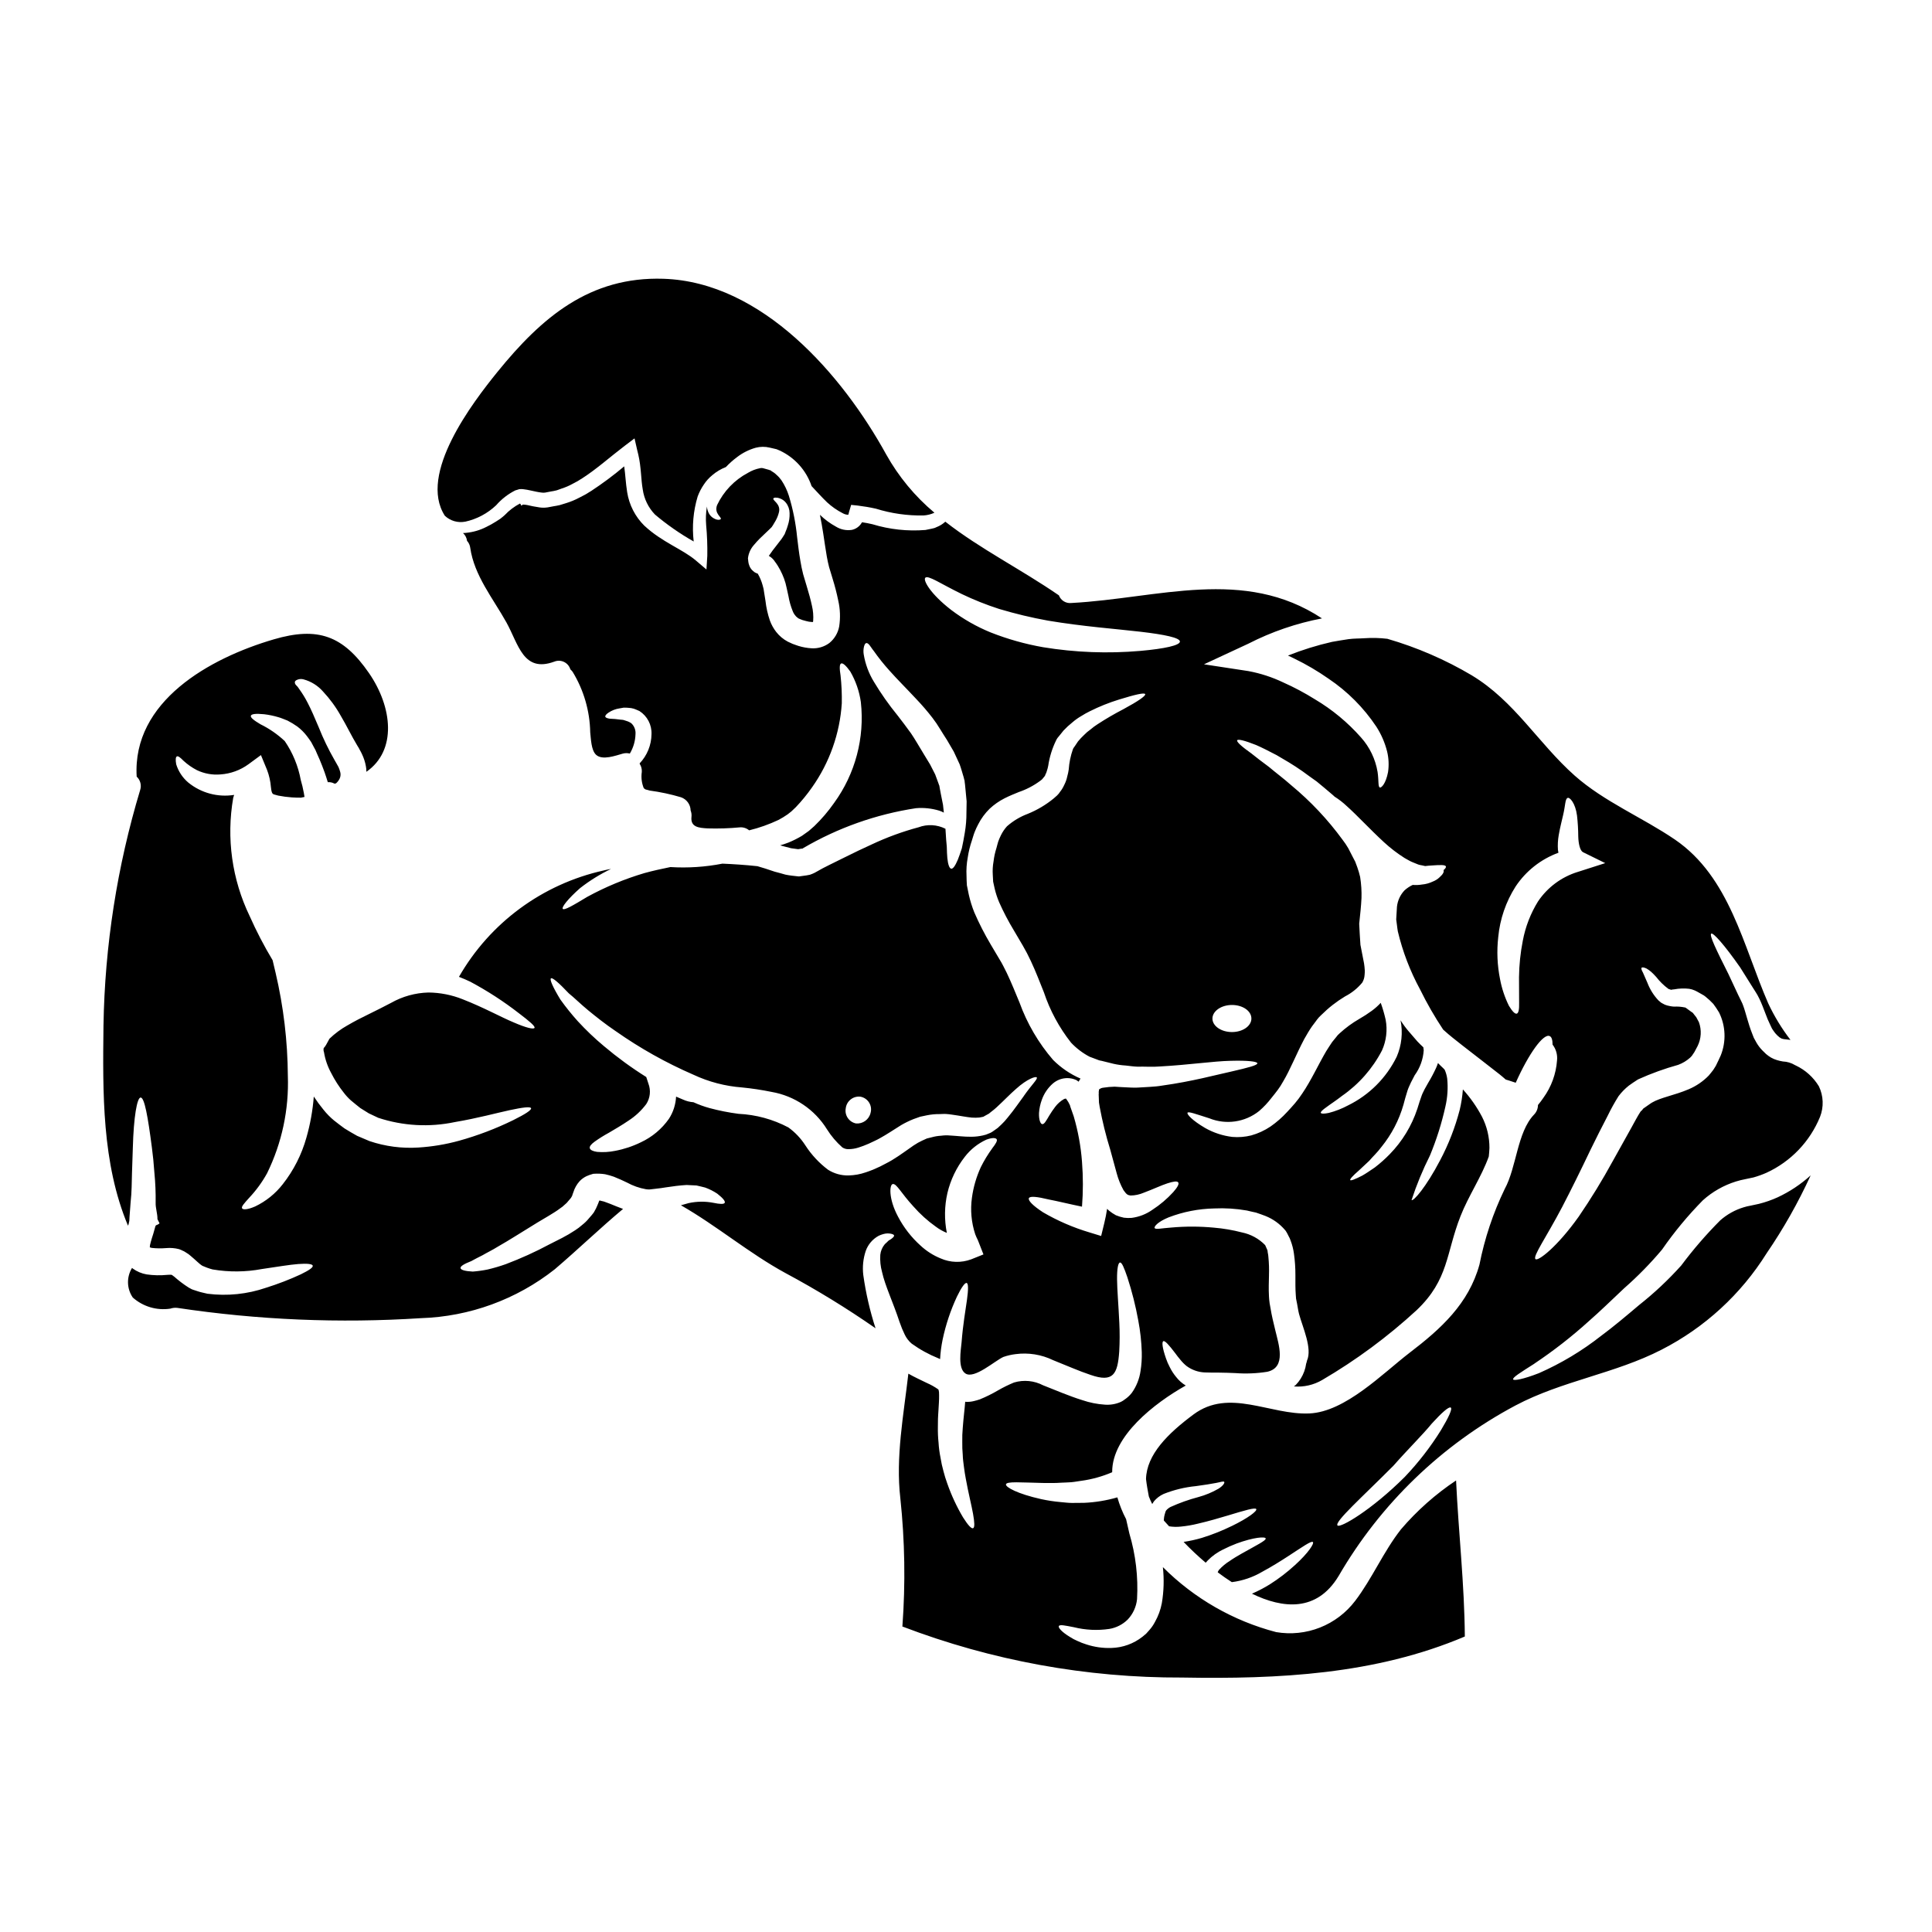 <?xml version="1.0" encoding="UTF-8"?>
<!-- Uploaded to: ICON Repo, www.iconrepo.com, Generator: ICON Repo Mixer Tools -->
<svg fill="#000000" width="800px" height="800px" version="1.1" viewBox="144 144 512 512" xmlns="http://www.w3.org/2000/svg">
 <g>
  <path d="m267.29 282.25c3.078-0.676 5.914-2.18 8.199-4.356 1.418-1.629 3.141-2.965 5.07-3.934l0.75-0.223 0.148-0.051 0.066-0.035 0.277-0.027c0.309-0.027 0.617-0.016 0.926 0.027 0.621 0.074 1.238 0.184 1.848 0.324 1.023 0.223 2 0.453 2.852 0.551 0.328 0.059 0.668 0.066 1 0.023l1.574-0.301c0.531-0.078 1.055-0.184 1.574-0.32l1.328-0.477h-0.004c0.957-0.305 1.879-0.699 2.758-1.184 0.957-0.469 1.887-1.004 2.773-1.602 3.672-2.363 7.172-5.512 11.125-8.52l2.602-1.969 0.695 3.051 0.305 1.246c0.789 3.379 0.695 6.578 1.18 9.25 0.355 2.492 1.484 4.809 3.227 6.625 3.191 2.699 6.633 5.094 10.273 7.152-0.469-4.008-0.113-8.066 1.051-11.926 0.41-1.113 0.957-2.172 1.625-3.148 0.625-0.957 1.391-1.805 2.277-2.523 1.062-0.902 2.269-1.621 3.57-2.125 0.93-0.98 1.941-1.875 3.023-2.68 1.465-1.117 3.129-1.949 4.902-2.445 1.211-0.312 2.481-0.324 3.699-0.027l1.199 0.277 0.625 0.148 0.828 0.352v-0.004c3.984 1.855 7.039 5.262 8.445 9.426 1.305 1.375 2.625 2.875 4.078 4.273v0.004c1.246 1.148 2.641 2.125 4.148 2.898 0.453 0.262 0.957 0.406 1.477 0.426 0.023-0.078 0.074-0.102 0.098-0.227 0.023-0.152 0.059-0.305 0.105-0.449l0.574-1.949 1.703 0.176c1.648 0.199 3.273 0.477 4.848 0.828 4.086 1.273 8.348 1.879 12.625 1.801 1.004-0.062 1.984-0.309 2.898-0.727-5.16-4.32-9.488-9.551-12.773-15.426-11.598-21.074-32.848-45.727-59.039-46.574-19.512-0.633-32.238 10.191-43.988 24.676-6.602 8.148-21.074 27.07-13.949 38.125 1.441 1.363 3.453 1.945 5.402 1.566z"/>
  <path d="m550.63 505.37c5.078-3.394 9.898-7.152 14.426-11.25 2.926-2.551 6-5.551 9.371-8.727 3.598-3.152 6.949-6.574 10.027-10.234 3.227-4.66 6.848-9.035 10.828-13.074 2.523-2.269 5.508-3.965 8.75-4.977 0.828-0.258 1.668-0.465 2.519-0.625l2.125-0.449h0.004c1.184-0.332 2.348-0.75 3.473-1.25 6.426-2.961 11.492-8.25 14.172-14.801 1.031-2.625 0.922-5.559-0.301-8.102-1.449-2.394-3.57-4.309-6.102-5.508l-0.223-0.102v-0.004c-0.977-0.59-2.086-0.926-3.223-0.969-0.516-0.086-1.027-0.203-1.527-0.352-0.559-0.164-1.094-0.391-1.598-0.676-0.473-0.277-0.918-0.594-1.328-0.949l-1.023-1c-0.59-0.613-1.102-1.293-1.527-2.027l-0.699-1.273-0.426-1.098c-0.574-1.426-0.949-2.723-1.324-3.977-0.375-1.25-0.676-2.402-1.027-3.348l-0.246-0.648-0.375-0.789c-0.25-0.527-0.504-1.027-0.75-1.527-0.926-2.023-1.797-3.871-2.574-5.512-3.273-6.504-5.117-10.301-4.551-10.703 0.5-0.324 3.402 2.852 7.676 8.973 0.973 1.551 2.074 3.277 3.246 5.176l0.902 1.426 0.449 0.75c0.227 0.426 0.328 0.648 0.5 0.977 0.602 1.246 1.027 2.426 1.504 3.648v0.004c0.414 1.168 0.898 2.309 1.445 3.422l0.375 0.789c0.125 0.168 0.242 0.344 0.352 0.527 0.305 0.473 0.664 0.91 1.074 1.297l0.574 0.5c0.152 0.105 0.312 0.195 0.477 0.277 0.148 0.125 0.328 0.074 0.449 0.148 0.223 0.051 0.449 0.086 0.676 0.098 0.352 0.051 0.789 0.074 1.301 0.148v0.004c-2.32-3.008-4.301-6.258-5.906-9.699-6.625-15.172-10.176-33.457-24.727-43.398-8.625-5.875-18.723-10-26.57-16.953-9.652-8.574-15.902-19.723-27.277-26.57v-0.004c-7.012-4.152-14.52-7.402-22.348-9.672-2.016-0.242-4.051-0.293-6.074-0.152-1.352 0.098-2.754 0.047-4.227 0.246-1.473 0.199-2.902 0.477-4.402 0.723v0.004c-3.969 0.902-7.863 2.113-11.645 3.625 0.547 0.25 1.121 0.5 1.672 0.789 3.172 1.539 6.215 3.328 9.102 5.348 5.004 3.367 9.305 7.684 12.648 12.703 1.301 2.019 2.266 4.242 2.852 6.574 0.434 1.789 0.516 3.648 0.246 5.473-0.598 3.102-1.77 4.176-2.148 4.078-0.547-0.125-0.277-1.828-0.625-4.125-0.566-3.394-2.082-6.562-4.379-9.129-3.519-3.992-7.644-7.41-12.223-10.125-2.695-1.684-5.5-3.18-8.402-4.473-2.93-1.398-6.031-2.41-9.223-3.004l-11.777-1.797 10.652-4.953 1.125-0.523c6.144-3.148 12.711-5.398 19.496-6.691-20.742-13.68-43.359-5.309-66.398-4.082-1.445 0.172-2.816-0.664-3.324-2.027-10.051-6.922-20.859-12.301-30.102-19.523-0.074 0.047-0.098 0.121-0.172 0.148v0.004c-0.512 0.445-1.086 0.816-1.703 1.098l-0.699 0.301-0.074 0.051c-0.047 0.023-0.301 0.098-0.301 0.098l-0.199 0.051-0.426 0.102c-0.551 0.121-1.125 0.223-1.699 0.348-4.738 0.379-9.504-0.137-14.047-1.523-0.953-0.223-1.852-0.395-2.754-0.523-0.051 0.074-0.098 0.172-0.148 0.246h-0.004c-0.574 0.914-1.496 1.555-2.551 1.777-1.465 0.219-2.965-0.09-4.223-0.875-1.547-0.844-2.969-1.895-4.227-3.125 0.328 1.648 0.625 3.297 0.879 4.977 0.324 2.051 0.598 4.125 0.949 6.102 0.172 1 0.375 1.875 0.598 2.773 0.328 1.023 0.625 2.023 0.926 3.051h-0.004c0.602 1.914 1.102 3.856 1.504 5.82 0.52 2.258 0.602 4.59 0.25 6.875-0.32 1.723-1.242 3.273-2.602 4.379-1.359 1.008-3.035 1.504-4.727 1.398-1.18-0.07-2.344-0.281-3.473-0.629-0.523-0.195-0.852-0.273-1.551-0.547-0.426-0.199-0.695-0.301-1.246-0.574h-0.004c-1.203-0.637-2.262-1.523-3.102-2.602-0.699-0.902-1.254-1.906-1.648-2.977-0.586-1.699-0.98-3.461-1.18-5.25-0.125-0.746-0.223-1.473-0.352-2.195-0.066-0.645-0.199-1.281-0.395-1.902-0.293-1.086-0.73-2.129-1.297-3.102-0.051-0.023-0.074-0.023-0.125-0.047-0.246-0.082-0.48-0.191-0.703-0.324-0.266-0.199-0.516-0.414-0.746-0.652-0.316-0.355-0.555-0.77-0.703-1.223-0.113-0.289-0.188-0.594-0.223-0.902l-0.078-0.723-0.023-0.148c0.133-1.273 0.648-2.477 1.477-3.453 0.551-0.672 1.074-1.223 1.574-1.746 0.949-0.926 1.875-1.801 2.723-2.602 0.223-0.199 0.305-0.328 0.477-0.477l0.051-0.074v-0.004c0 0.039-0.008 0.074-0.027 0.105l0.051-0.125 0.051-0.074 0.238-0.352c0.25-0.395 0.5-0.828 0.723-1.223v-0.004c0.379-0.668 0.664-1.383 0.852-2.125 0.652-2.301-1.773-3.25-1.449-3.75 0.074-0.199 0.625-0.375 1.625-0.051 0.672 0.211 1.266 0.621 1.699 1.18 0.621 0.785 0.961 1.754 0.973 2.754 0.039 1.113-0.121 2.223-0.473 3.277-0.16 0.57-0.359 1.133-0.602 1.676l-0.148 0.395-0.074 0.199-0.223 0.352c-0.199 0.301-0.426 0.699-0.598 0.926-0.789 1.074-1.602 2.023-2.363 3.051-0.375 0.5-0.723 1-1.023 1.449l-0.004-0.004c0.777 0.434 1.41 1.086 1.824 1.875l-0.148-0.301c0.98 1.375 1.773 2.871 2.359 4.453 0.293 0.789 0.516 1.598 0.68 2.426 0.148 0.75 0.324 1.5 0.5 2.273 0.23 1.348 0.609 2.668 1.125 3.938 0.18 0.469 0.445 0.902 0.785 1.273 0.121 0.199 0.324 0.277 0.449 0.426 0.125 0.148 0.199 0.074 0.246 0.199 0.199 0.125 0.75 0.301 1.102 0.453l0.902 0.246v0.004c0.547 0.16 1.109 0.25 1.676 0.273h0.199c0.008-0.086 0.023-0.168 0.051-0.25 0.105-1.367-0.004-2.742-0.324-4.074-0.352-1.648-0.824-3.348-1.375-5.148-0.301-1.074-0.625-2.125-0.953-3.199-0.301-1.148-0.547-2.402-0.723-3.477-0.395-2.223-0.625-4.328-0.875-6.348-0.363-3.707-1.09-7.367-2.176-10.93-0.461-1.461-1.121-2.848-1.969-4.125-0.375-0.531-0.812-1.02-1.305-1.445-0.211-0.207-0.434-0.402-0.672-0.578l-0.602-0.375-0.277-0.223-0.598-0.199-1.18-0.328c-0.328-0.121-0.684-0.148-1.027-0.074-1.148 0.219-2.246 0.645-3.246 1.25-3.562 1.891-6.422 4.879-8.152 8.523-0.852 2.25 1.25 3.199 0.977 3.699-0.051 0.102-0.199 0.176-0.449 0.199v0.004c-0.383 0.023-0.762-0.055-1.102-0.227-0.633-0.273-1.164-0.734-1.523-1.324-0.348-0.602-0.555-1.277-0.602-1.969-0.273 1.625-0.34 3.281-0.203 4.922 0.25 2.703 0.352 5.414 0.305 8.125l-0.227 3.648-2.82-2.398c-3.543-3.004-8.973-4.852-13.625-9.203l-0.004 0.004c-2.43-2.398-4.027-5.512-4.559-8.879-0.395-2.43-0.473-4.723-0.789-6.852v-0.004c-2.797 2.359-5.734 4.547-8.797 6.551-1.008 0.66-2.062 1.254-3.148 1.773-1.078 0.57-2.207 1.039-3.371 1.402l-1.797 0.551c-0.551 0.148-1.078 0.195-1.602 0.301l-1.598 0.301-0.004-0.004c-0.715 0.113-1.441 0.113-2.152 0-1.223-0.172-2.273-0.395-3.246-0.625-0.375-0.07-0.75-0.109-1.129-0.121-0.051 0-0.277 0.273-0.453 0.273l-0.098-0.301-0.223-0.246v-0.004c-1.512 0.793-2.883 1.832-4.051 3.074-0.426 0.375-0.625 0.551-1.18 0.977l-1.223 0.789h-0.004c-0.797 0.504-1.621 0.965-2.473 1.371-1.648 0.844-3.438 1.367-5.277 1.551-0.297 0.043-0.598 0.062-0.895 0.055 0.594 0.539 0.973 1.273 1.074 2.074 0.465 0.512 0.762 1.16 0.848 1.848 1.047 7.348 6.051 13.426 9.574 19.75 3.227 5.797 4.453 13.422 12.676 10.422l-0.004 0.004c0.836-0.352 1.777-0.328 2.594 0.059 0.816 0.387 1.43 1.102 1.688 1.965 0.215 0.199 0.418 0.418 0.598 0.652 2.953 4.836 4.566 10.375 4.668 16.043 0.199 1.652 0.227 4.723 1.551 5.953 1.676 1.551 5.227 0.199 7.051-0.301 0.617-0.176 1.273-0.184 1.898-0.023 0.93-1.551 1.445-3.312 1.5-5.117 0.098-1.086-0.305-2.156-1.098-2.902-0.418-0.293-0.883-0.516-1.379-0.648-0.277-0.074-0.523-0.199-0.789-0.25s-0.547-0.047-0.789-0.074l0.004-0.004c-0.918-0.133-1.844-0.215-2.773-0.246-0.699-0.102-1.125-0.277-1.18-0.551-0.055-0.277 0.25-0.648 0.852-1.051h-0.004c0.871-0.586 1.863-0.969 2.902-1.125 0.375-0.074 0.75-0.125 1.125-0.199 0.426-0.008 0.852 0.008 1.273 0.047 0.477 0.02 0.945 0.098 1.398 0.23 0.477 0.172 0.977 0.375 1.504 0.621 2.074 1.328 3.293 3.66 3.195 6.125-0.031 2.887-1.156 5.656-3.148 7.75 0.027 0.051 0.027 0.125 0.051 0.176 0.395 0.625 0.578 1.359 0.523 2.098-0.211 1.457-0.031 2.941 0.527 4.301 0.145 0.117 0.293 0.227 0.449 0.324 0.125 0 1 0.277 1.148 0.305 2.797 0.375 5.562 0.969 8.266 1.773 1.496 0.52 2.516 1.914 2.551 3.5 0.211 0.531 0.289 1.105 0.227 1.672-0.301 2.727 1.879 2.953 4.328 3.078 2.828 0.082 5.66-0.008 8.477-0.277 0.895-0.074 1.785 0.211 2.473 0.789 2.68-0.652 5.285-1.578 7.773-2.754 0.84-0.441 1.648-0.934 2.426-1.477l1-0.789 1.18-1.121c1.555-1.633 2.984-3.379 4.277-5.227 4.644-6.559 7.383-14.277 7.902-22.297 0.047-2.457-0.062-4.91-0.328-7.352-0.301-1.875-0.301-3 0.148-3.199 0.449-0.199 1.301 0.551 2.426 2.125 1.449 2.5 2.402 5.258 2.805 8.121 1.043 9.473-1.484 18.996-7.086 26.703-1.547 2.215-3.305 4.273-5.25 6.148-0.473 0.426-0.973 0.852-1.449 1.273-0.574 0.426-1.223 0.875-1.828 1.301-1.133 0.676-2.316 1.27-3.539 1.773-0.75 0.305-1.504 0.527-2.227 0.75 0.199 0.051 0.395 0.125 0.602 0.172 0.746 0.199 1.551 0.395 2.32 0.602 0.676 0.125 1.227 0.125 1.828 0.246l0.75-0.121 0.473-0.051c0.027-0.051 0.027-0.074 0.051-0.074v0.004c9.227-5.414 19.398-9.02 29.977-10.625 2.07-0.172 4.156 0.051 6.148 0.652 0.422 0.137 0.832 0.312 1.223 0.523-0.074-0.676-0.148-1.375-0.223-2.074-0.172-0.926-0.395-1.879-0.574-2.879-0.074-0.473-0.172-0.973-0.277-1.473l-0.125-0.727v-0.023l-0.074-0.125-0.098-0.301c-0.301-0.824-0.602-1.672-0.926-2.523-0.426-0.852-0.875-1.727-1.328-2.602-0.547-0.926-1.125-1.852-1.699-2.797-0.574-0.949-1.18-1.969-1.746-2.902-0.625-1.023-1.027-1.699-1.625-2.574-1.148-1.625-2.402-3.227-3.602-4.801h-0.004c-2.289-2.805-4.375-5.773-6.238-8.879-1.359-2.227-2.277-4.699-2.699-7.273-0.117-0.715-0.082-1.449 0.102-2.148 0.148-0.477 0.324-0.789 0.574-0.828s0.523 0.125 0.852 0.523c0.328 0.398 0.672 1 1.148 1.574 1.281 1.828 2.68 3.57 4.176 5.223 1.898 2.148 4.371 4.602 7.125 7.551 1.5 1.574 2.922 3.227 4.25 4.949 0.734 0.953 1.41 1.945 2.023 2.977 0.602 0.949 1.18 1.926 1.828 2.898 0.598 1.051 1.199 2.074 1.797 3.078 0.523 1.121 1.051 2.246 1.551 3.348 0.426 1.18 0.746 2.398 1.098 3.543l0.102 0.449 0.074 0.223 0.051 0.277 0.004 0.156 0.098 0.75c0.051 0.523 0.098 1.023 0.148 1.523 0.074 0.977 0.176 1.949 0.277 2.902 0 1-0.023 2.023-0.051 3 0.012 1.758-0.129 3.516-0.426 5.25-0.246 1.551-0.523 2.949-0.789 4.176-0.375 1.18-0.746 2.223-1.074 3.047-0.699 1.652-1.301 2.477-1.773 2.363-0.477-0.113-0.824-1.125-1-2.801-0.074-0.852-0.125-1.875-0.148-3.047-0.125-1.18-0.223-2.504-0.301-3.938-0.004-0.266-0.02-0.527-0.051-0.789-2.215-1.121-4.801-1.266-7.125-0.395-4.269 1.145-8.426 2.668-12.426 4.551-2.32 1.051-4.773 2.223-7.273 3.477-1.273 0.625-2.574 1.273-3.902 1.926-1.699 0.828-1.723 0.875-3.977 2.125h0.004c-0.398 0.191-0.805 0.359-1.223 0.5-0.301 0.074-0.598 0.125-0.902 0.172l-1.797 0.25-0.172 0.023h-0.125c-1.18-0.125-2.426-0.246-3.477-0.473-0.977-0.277-1.926-0.551-2.875-0.789-0.828-0.277-1.676-0.547-2.477-0.824-0.699-0.199-1.402-0.426-2.074-0.625-3.273-0.352-6.398-0.551-9.301-0.676v0.004c-4.535 0.883-9.164 1.188-13.777 0.902-2.199 0.449-4.523 0.949-6.898 1.602-5.254 1.559-10.324 3.668-15.133 6.293-3.723 2.246-6.125 3.672-6.5 3.172-0.324-0.426 1.352-2.625 4.676-5.551l0.004 0.004c2.519-1.961 5.242-3.644 8.121-5.023-0.676 0.121-1.379 0.246-2.027 0.422-16.148 3.606-30.039 13.828-38.273 28.176 1.051 0.395 2.074 0.852 3.027 1.301h-0.004c4.519 2.414 8.824 5.207 12.871 8.348 2.797 2.125 4.371 3.453 4.125 3.879-0.246 0.426-2.176 0-5.512-1.453-3.324-1.375-7.898-3.938-13.5-6.125-2.891-1.164-5.981-1.773-9.098-1.801-3.484 0.094-6.891 1.039-9.922 2.758-1.727 0.898-3.902 2.023-5.824 2.949-1.926 0.926-3.879 1.926-5.699 3l-0.004-0.004c-1.734 0.973-3.344 2.164-4.777 3.543-0.301 0.523-0.574 1.023-0.852 1.551-0.176 0.34-0.402 0.652-0.672 0.926-0.09 0.363-0.062 0.746 0.074 1.098 0.316 1.93 0.961 3.793 1.902 5.508 0.938 1.863 2.07 3.625 3.371 5.254 0.539 0.711 1.145 1.367 1.805 1.965 0.875 0.699 1.746 1.477 2.547 2.074 0.75 0.477 1.5 0.953 2.25 1.402 0.852 0.395 1.676 0.789 2.5 1.18 6.559 2.168 13.57 2.555 20.324 1.129 6.074-1.027 11.02-2.402 14.5-3.148s5.512-1 5.676-0.523c0.164 0.477-1.527 1.574-4.75 3.176-4.598 2.25-9.395 4.074-14.324 5.445-3.527 0.973-7.148 1.574-10.797 1.801-4.379 0.281-8.77-0.297-12.926-1.699-1.102-0.453-2.199-0.926-3.301-1.402-1.121-0.602-2.246-1.301-3.348-1.969-0.973-0.672-1.773-1.352-2.699-2.051l-0.004 0.004c-1.059-0.871-2.023-1.852-2.875-2.926-0.914-1.109-1.766-2.269-2.551-3.473-0.285 3.699-0.945 7.359-1.969 10.926-1.258 4.469-3.379 8.648-6.25 12.301-1.949 2.508-4.457 4.531-7.324 5.902-2 0.875-3.199 0.898-3.449 0.523-0.301-0.449 0.574-1.375 1.902-2.852 1.828-1.945 3.406-4.113 4.699-6.449 3.938-8.031 5.828-16.91 5.512-25.848-0.059-9.191-1.148-18.352-3.25-27.301-0.277-1.199-0.551-2.273-0.789-3.324h0.004c-2.262-3.766-4.289-7.664-6.074-11.676-4.699-9.734-6.227-20.699-4.371-31.352 0.062-0.266 0.148-0.527 0.246-0.785-4.316 0.684-8.723-0.496-12.121-3.246-1.52-1.273-2.641-2.961-3.231-4.856-0.223-1.223-0.148-1.926 0.176-2.098 0.328-0.172 0.926 0.301 1.746 1.148h0.004c1.074 0.992 2.277 1.832 3.578 2.5 1.938 0.922 4.086 1.309 6.223 1.125 2.68-0.18 5.254-1.113 7.426-2.699l3.301-2.426 1.625 3.938c0.555 1.461 0.898 2.992 1.023 4.551 0.125 1.273 0.301 1.523 0.449 1.723 0.09 0.051 0.176 0.109 0.25 0.18 0.199 0.066 0.398 0.125 0.602 0.172 0.219 0.043 0.438 0.102 0.652 0.176 1.188 0.23 2.391 0.387 3.598 0.473 0.828 0.051 1.625 0.078 2.402 0.074 0.324-0.047 0.625-0.121 0.949-0.195-0.047-0.395-0.121-0.828-0.199-1.18h-0.004c-0.203-1.117-0.465-2.219-0.789-3.305-0.676-3.699-2.125-7.219-4.25-10.324-1.91-1.789-4.074-3.289-6.422-4.445-1.746-1.027-2.723-1.801-2.551-2.273 0.172-0.473 1.352-0.602 3.453-0.395l-0.004-0.004c1.297 0.152 2.578 0.414 3.828 0.789 0.746 0.195 1.547 0.574 2.426 0.898 0.898 0.461 1.77 0.988 2.598 1.574 0.949 0.715 1.797 1.559 2.523 2.5 0.375 0.504 0.824 1.102 1.148 1.602 0.246 0.449 0.5 0.926 0.746 1.402l0.395 0.723 0.395 0.926c0.223 0.523 0.477 1.051 0.699 1.574 0.453 1.074 0.902 2.223 1.328 3.402 0.301 0.852 0.574 1.723 0.852 2.625v-0.004c0.617-0.043 1.234 0.094 1.777 0.395 0.148-0.023 0.277-0.047 0.395-0.074h-0.004c0.426-0.367 0.766-0.816 1-1.324 0.258-0.586 0.281-1.242 0.078-1.848-0.117-0.402-0.258-0.797-0.426-1.18-0.148-0.277-0.375-0.676-0.574-1.027l-0.301-0.523c-0.023-0.051-0.199-0.352-0.199-0.352-1.586-2.766-2.973-5.641-4.148-8.602-1.074-2.551-2.023-4.75-2.926-6.477v0.004c-0.652-1.285-1.406-2.512-2.25-3.676-0.238-0.402-0.535-0.762-0.875-1.078-0.211-0.215-0.312-0.52-0.277-0.82 0.074-0.25 0.301-0.426 0.676-0.574h0.004c0.516-0.211 1.09-0.238 1.629-0.086 1.977 0.535 3.758 1.641 5.117 3.176 1.84 1.965 3.438 4.144 4.75 6.496 1.477 2.477 2.875 5.398 4.328 7.801l0.426 0.695 0.277 0.527c0.195 0.375 0.395 0.672 0.574 1.098v0.004c0.496 1.031 0.848 2.125 1.047 3.25 0.094 0.477 0.137 0.965 0.125 1.449 8.125-5.648 6.926-17.098 0.699-26.148-6.875-9.977-13.574-12.375-25.25-8.949-16.977 4.977-37.5 16.398-36.324 36.371 0.973 0.902 1.336 2.285 0.926 3.543-6.109 20.27-9.383 41.285-9.723 62.449-0.199 17.75-0.453 36.453 6.5 53.027 0.043-0.164 0.102-0.324 0.172-0.477l0.176-0.824 0.051-1.027c0.098-1.375 0.195-2.699 0.301-4 0.301-2.602 0.277-5.176 0.352-7.551 0.074-2.375 0.148-4.652 0.223-6.691 0.223-8.301 1.125-13.383 2.074-13.402 1.023 0 1.926 5.117 2.977 13.227 0.277 2.027 0.5 4.277 0.672 6.75v0.004c0.258 2.625 0.363 5.262 0.328 7.898-0.051 1.426 0.5 2.852 0.477 4.348l0.547 1.102c0 0.098-0.598 0.395-0.598 0.395l-0.328 0.125-0.172 0.277-0.148 0.547-0.426 1.5-0.352 1.102c-0.199 0.672-0.395 1.328-0.5 1.852-0.027 0.191-0.043 0.383-0.051 0.574 0.16 0.062 0.328 0.113 0.5 0.148 1.27 0.141 2.551 0.156 3.824 0.051 1.148-0.105 2.309-0.012 3.426 0.277l0.449 0.172c0.078 0.027 0.156 0.062 0.227 0.102l0.246 0.121 0.004 0.004c0.266 0.098 0.52 0.23 0.75 0.391 0.277 0.172 0.598 0.375 0.852 0.551l0.547 0.449c1.328 1.102 2.363 2.176 2.953 2.527 0.062 0.016 0.125 0.051 0.172 0.098 0 0.023 0.223 0.098 0.223 0.098l0.977 0.395c0.492 0.184 0.992 0.34 1.5 0.473 4.332 0.738 8.766 0.699 13.082-0.113 3.977-0.574 7.277-1.148 9.629-1.324 2.352-0.172 3.723-0.027 3.824 0.449 0.102 0.477-1 1.223-3.102 2.25l0.004 0.004c-3.004 1.395-6.094 2.586-9.25 3.574-4.992 1.719-10.316 2.266-15.551 1.598-0.789-0.195-1.824-0.395-2.477-0.621l-1-0.328-0.246-0.074-0.125-0.051-0.277-0.098-0.098-0.051-0.789-0.426c-1.352-0.867-2.629-1.836-3.828-2.902l-0.352-0.246 0.004-0.004c-0.031-0.008-0.055-0.027-0.074-0.051 0-0.023 0-0.051-0.246-0.148l-0.074-0.023h-0.004c-0.367-0.016-0.734-0.008-1.102 0.023-1.816 0.18-3.644 0.137-5.449-0.125-1.305-0.23-2.543-0.75-3.625-1.523-0.102-0.074-0.152-0.148-0.227-0.199v-0.004c-1.496 2.426-1.422 5.504 0.191 7.852 2.711 2.414 6.359 3.496 9.949 2.949 0.602-0.207 1.242-0.277 1.875-0.199 21.348 3.207 42.98 4.117 64.523 2.723 12.906-0.41 25.34-4.949 35.477-12.949 6.125-5.223 11.926-10.824 18.105-16-0.625-0.223-1.18-0.449-1.75-0.672-1.074-0.449-2.148-0.875-3.074-1.199-0.5-0.199-0.789-0.176-1.18-0.328h-0.004c-0.098-0.023-0.199-0.023-0.301 0-0.031 0.062-0.055 0.133-0.074 0.199-0.125 0.328-0.223 0.625-0.477 1.18l-0.324 0.723-0.25 0.453-0.121 0.223-0.051 0.098-0.223 0.375-0.051 0.051-0.395 0.5-0.824 0.953v0.004c-0.52 0.629-1.109 1.195-1.75 1.695-0.578 0.516-1.199 0.984-1.852 1.402-1.113 0.738-2.262 1.414-3.449 2.027-1.125 0.574-2.227 1.121-3.301 1.672-3.75 2.012-7.629 3.769-11.605 5.273-1.582 0.562-3.195 1.039-4.828 1.422-1.297 0.266-2.613 0.449-3.934 0.551-2.051-0.102-3.176-0.426-3.25-0.926s0.953-1.102 2.852-1.852c0.852-0.5 1.828-0.953 2.977-1.551 1.18-0.699 2.578-1.352 4.051-2.273 3-1.699 6.477-3.938 10.5-6.398 1-0.574 2-1.18 3.023-1.797s2.176-1.328 2.953-1.926h-0.008c0.445-0.277 0.855-0.605 1.227-0.977 0.391-0.301 0.734-0.652 1.027-1.051l0.473-0.551 0.199-0.246 0.074-0.125 0.25-0.449 0.047-0.199 0.25-0.699 0.004-0.004c0.336-1.094 0.906-2.102 1.672-2.949 0.52-0.539 1.129-0.98 1.805-1.305 0.535-0.238 1.094-0.438 1.66-0.59l0.148-0.047h0.102c1.008-0.074 2.023-0.035 3.023 0.121 0.781 0.172 1.547 0.391 2.301 0.652 1.352 0.527 2.453 1.051 3.5 1.551 1.574 0.863 3.277 1.465 5.047 1.773 0.336 0.047 0.672 0.066 1.004 0.051 0.523-0.051 1.023-0.125 1.523-0.176 1.051-0.098 1.902-0.246 2.754-0.375 1.773-0.277 3.676-0.523 5.453-0.625 0.926 0.027 1.797 0.074 2.625 0.125 0.824 0.176 1.598 0.375 2.297 0.551h0.004c1.137 0.41 2.219 0.953 3.223 1.625 1.527 1.199 2.176 2.023 1.969 2.426-0.207 0.402-1.328 0.352-2.977 0-2.176-0.426-4.414-0.398-6.578 0.074-0.648 0.172-1.324 0.375-2.047 0.574 9.496 5.422 18.105 12.75 27.723 17.977 8.227 4.41 16.191 9.289 23.852 14.621-1.492-4.602-2.582-9.328-3.25-14.121-0.258-2.148-0.035-4.324 0.648-6.375 0.605-1.707 1.816-3.129 3.402-4 0.586-0.281 1.207-0.484 1.848-0.602 0.395-0.059 0.789-0.059 1.184 0 0.625 0.102 1 0.25 1.074 0.477 0.074 0.223-0.199 0.551-0.723 0.926-0.223 0.199-0.676 0.352-0.926 0.648-0.246 0.301-0.574 0.5-0.852 0.828v-0.004c-0.645 0.789-1.043 1.746-1.148 2.758-0.102 1.539 0.059 3.086 0.473 4.574 0.789 3.602 2.879 7.898 4.625 13.203 0.227 0.574 0.453 1.176 0.676 1.797 0.246 0.523 0.477 1.102 0.723 1.602 0.438 0.906 1.059 1.711 1.828 2.359 2.184 1.57 4.551 2.871 7.047 3.875 0.172 0.074 0.324 0.148 0.477 0.223 0.094-1.746 0.32-3.484 0.676-5.199 0.824-3.906 2.09-7.703 3.773-11.324 1.223-2.527 2.148-3.797 2.602-3.648 0.453 0.148 0.449 1.723 0.074 4.449-0.375 2.723-1.074 6.602-1.426 11.227-0.176 2.074-1.102 6.977 1.047 8.324 2.363 1.5 7.75-3.375 10.023-4.402h0.004c1.047-0.363 2.129-0.613 3.227-0.746 3.402-0.453 6.859 0.102 9.949 1.598 3.543 1.402 6.824 2.879 9.922 3.902 6.027 2.102 7.176-0.199 7.602-6.176v-0.004c0.145-2.547 0.152-5.098 0.023-7.644-0.223-4.777-0.574-8.727-0.598-11.5-0.023-2.773 0.277-4.426 0.789-4.453 0.512-0.027 1.074 1.379 1.969 3.977l-0.004-0.004c1.215 3.738 2.176 7.551 2.875 11.418 0.527 2.762 0.832 5.562 0.922 8.375 0.043 1.664-0.066 3.328-0.328 4.973-0.293 2.082-1.082 4.062-2.297 5.777-0.43 0.551-0.926 1.047-1.477 1.473-0.277 0.223-0.789 0.574-0.902 0.648l-0.547 0.301c-1.336 0.594-2.797 0.84-4.25 0.727-2.019-0.133-4.012-0.531-5.926-1.184-3.625-1.125-7.027-2.625-10.402-3.938v0.004c-2.375-1.25-5.148-1.52-7.723-0.754-1.453 0.598-2.867 1.293-4.227 2.078-1.559 0.914-3.176 1.715-4.848 2.398-0.527 0.176-1.059 0.328-1.598 0.453-0.645 0.16-1.309 0.227-1.969 0.199-0.102 0.004-0.203-0.004-0.301-0.027-0.074 1.027-0.176 1.969-0.277 2.926-0.074 0.648-0.148 1.305-0.199 1.969-0.051 0.664-0.125 1.375-0.172 2.047-0.113 1.23-0.156 2.465-0.125 3.703-0.023 1.141 0.02 2.285 0.125 3.422 0.023 1.125 0.195 2.223 0.324 3.273 0.125 1.051 0.301 2.051 0.477 3.023 0.699 3.879 1.523 7.051 1.926 9.324 0.402 2.273 0.477 3.625 0.023 3.824-0.453 0.199-1.375-0.824-2.625-2.797l-0.004 0.004c-1.707-2.871-3.121-5.902-4.223-9.055-0.387-1.059-0.723-2.137-1-3.227-0.336-1.184-0.598-2.383-0.785-3.598-0.273-1.32-0.449-2.656-0.527-4.004-0.145-1.395-0.203-2.797-0.176-4.199 0.023-0.672 0.023-1.352 0.023-2.051s0.098-1.5 0.125-2.246c0.074-1.379 0.199-2.852 0.172-4.051l-0.023-0.828c-0.051-0.172-0.051-0.449-0.098-0.523-0.051-0.277-0.027-0.051-0.152-0.25-0.941-0.656-1.945-1.219-3-1.676-1.523-0.75-3.199-1.5-4.871-2.453-1.25 10.902-3.402 22.125-2.125 33.027v0.004c1.195 11.242 1.379 22.57 0.551 33.848-0.008 0.043-0.016 0.082-0.027 0.121 23.672 9.043 48.812 13.629 74.148 13.531 25.473 0.449 51.199-0.789 74.922-10.875-0.098-13.828-1.672-27.551-2.32-41.352-5.438 3.621-10.352 7.981-14.602 12.949-4.672 5.953-7.574 12.949-12.148 18.977v-0.004c-2.402 3.156-5.621 5.598-9.309 7.055-3.691 1.457-7.707 1.875-11.617 1.211-11.363-2.969-21.727-8.914-30.023-17.223 0.344 3.18 0.254 6.394-0.277 9.547-0.328 1.75-0.945 3.43-1.82 4.977-0.402 0.773-0.898 1.496-1.477 2.148l-0.852 0.953-0.977 0.824c-2.348 1.848-5.231 2.891-8.223 2.973-2.238 0.082-4.469-0.23-6.602-0.922-0.84-0.254-1.656-0.574-2.449-0.949-0.672-0.285-1.316-0.629-1.926-1.027-2.246-1.352-3.172-2.5-2.977-2.898 0.277-0.477 1.652-0.148 4.004 0.301 3.074 0.762 6.266 0.914 9.398 0.449 1.836-0.309 3.531-1.176 4.856-2.484 1.398-1.477 2.269-3.375 2.473-5.402 0.336-5.883-0.355-11.777-2.039-17.426-0.277-1.246-0.574-2.5-0.852-3.746l0.004-0.004c-0.973-1.848-1.75-3.793-2.328-5.801-2.863 0.828-5.82 1.316-8.801 1.449-1.121 0-2.199 0.027-3.223 0.027s-2.027-0.148-2.977-0.223c-1.746-0.152-3.484-0.414-5.199-0.789-6.273-1.398-9.445-3.172-9.324-3.902 0.148-0.852 3.938-0.5 9.801-0.375 1.5-0.023 3.074 0.074 4.82-0.074 0.879-0.051 1.699-0.051 2.625-0.125 0.926-0.074 1.727-0.246 2.699-0.375l0.004 0.004c2.824-0.387 5.582-1.152 8.203-2.277v-0.125c0-9.477 11.176-18.176 19.5-22.852h-0.004c-0.992-0.598-1.867-1.379-2.574-2.301-0.668-0.809-1.238-1.699-1.699-2.648-0.387-0.73-0.715-1.488-0.977-2.273-0.949-2.727-1.125-4.301-0.699-4.527 0.426-0.223 1.527 1.027 3.176 3.199 0.395 0.551 0.852 1.148 1.352 1.723v0.004c0.492 0.617 1.051 1.18 1.672 1.676 1.391 1.02 3.051 1.602 4.773 1.676 1.18 0.023 2.625 0.074 3.801 0.047 1.449 0 2.875 0.074 4.328 0.125h0.004c2.82 0.215 5.656 0.098 8.449-0.348 5.148-1.148 3-7.301 2.121-11.02-0.246-0.977-0.473-1.969-0.695-2.926-0.223-0.957-0.395-1.875-0.551-2.824l-0.25-1.375c-0.121-0.789-0.121-1.148-0.172-1.75-0.125-2.125-0.027-3.977 0-5.723l-0.004-0.004c0.055-1.586 0.008-3.172-0.148-4.75-0.051-0.828-0.199-1.125-0.223-1.625 0.047-0.148-0.277-0.672-0.395-1.023l-0.246-0.551h-0.004c-1.66-1.707-3.797-2.875-6.129-3.352-2.449-0.637-4.953-1.066-7.477-1.273-3.75-0.352-7.523-0.359-11.273-0.023-2.578 0.172-4.176 0.598-4.402 0.121-0.199-0.395 0.852-1.648 3.699-2.82h0.004c3.859-1.48 7.941-2.277 12.074-2.363 2.898-0.137 5.801 0.047 8.66 0.547 0.789 0.176 1.598 0.395 2.426 0.551 0.824 0.301 1.672 0.551 2.523 0.902h-0.004c1.992 0.797 3.762 2.066 5.152 3.699l0.148 0.172 0.074 0.102c0.023 0.023 0.277 0.449 0.277 0.449l0.172 0.324 0.277 0.551c0.238 0.402 0.43 0.832 0.574 1.277 0.406 1.078 0.691 2.203 0.852 3.348 0.273 1.906 0.402 3.828 0.395 5.75 0 1.852-0.027 3.648 0.098 5.199l0.074 1.027 0.277 1.375c0.172 0.902 0.301 1.875 0.523 2.723 0.977 3.578 3.543 9.078 2.102 12.328-0.055 0.281-0.129 0.555-0.227 0.824-0.195 1.41-0.691 2.766-1.453 3.973-0.371 0.594-0.809 1.148-1.297 1.652-0.148 0.148-0.352 0.25-0.5 0.395v-0.004c2.613 0.219 5.231-0.375 7.496-1.699 8.992-5.262 17.391-11.473 25.055-18.527 8.527-8.125 7.723-15.023 11.598-24.871 2.074-5.324 5.551-10.398 7.5-15.828 0.074-0.723 0.148-1.449 0.176-2.273 0.012-2.871-0.664-5.707-1.969-8.266-1.379-2.621-3.082-5.055-5.07-7.25-0.133 1.844-0.418 3.676-0.852 5.473-1.207 4.621-2.945 9.082-5.176 13.301-3.723 7.125-7.086 10.949-7.574 10.547v0.004c1.332-4.051 2.961-8 4.875-11.809 1.73-4.172 3.098-8.488 4.078-12.898 0.574-2.449 0.742-4.977 0.496-7.481-0.113-0.812-0.34-1.609-0.676-2.359-0.125-0.125-0.246-0.25-0.375-0.395-0.477-0.449-0.953-0.898-1.402-1.375h0.004c-0.145 0.461-0.32 0.914-0.523 1.352-0.617 1.34-1.309 2.641-2.074 3.902-0.328 0.574-0.625 1.148-0.953 1.699-0.223 0.523-0.5 0.949-0.723 1.547l-0.598 1.727c-0.199 0.648-0.395 1.301-0.602 1.926h-0.004c-1.484 4.492-3.973 8.586-7.273 11.973-1.238 1.277-2.566 2.461-3.977 3.543-1.301 0.875-2.402 1.648-3.348 2.172-1.902 0.977-3.027 1.402-3.176 1.18-0.148-0.219 0.648-1.125 2.273-2.527 0.75-0.699 1.676-1.574 2.754-2.574 0.949-1.125 2.199-2.25 3.273-3.723h0.004c2.664-3.289 4.637-7.082 5.801-11.148 0.148-0.574 0.301-1.148 0.473-1.75 0.25-0.898 0.395-1.324 0.602-2 0.207-0.676 0.598-1.426 0.898-2.125 0.328-0.621 0.648-1.273 1-1.926 1.41-1.938 2.242-4.234 2.398-6.625l-0.098-0.789c-0.551-0.527-1.102-1.027-1.574-1.551-0.723-0.828-1.398-1.625-2.074-2.402v0.004c-0.883-1.004-1.684-2.074-2.394-3.203 0.652 3.254 0.293 6.625-1.027 9.668-2.75 5.602-7.281 10.129-12.879 12.875-1.621 0.871-3.34 1.543-5.117 2-1.223 0.25-1.969 0.25-2.102 0s0.426-0.789 1.477-1.523c0.977-0.75 2.449-1.672 4.148-3 4.445-3.09 8.078-7.215 10.574-12.023 1.152-2.555 1.492-5.398 0.977-8.152-0.34-1.516-0.773-3.012-1.305-4.477-0.715 0.777-1.504 1.48-2.359 2.106-1.074 0.785-2.191 1.512-3.352 2.172-1.859 1.074-3.594 2.348-5.176 3.801l-0.523 0.5c-0.027 0.047-0.059 0.09-0.098 0.125l-0.277 0.352-1.102 1.352c-0.621 0.875-1.023 1.598-1.574 2.426-2.125 3.625-3.938 7.676-6.371 11.25v-0.004c-0.586 0.898-1.23 1.758-1.926 2.574-0.676 0.789-1.527 1.723-2.027 2.25-1.324 1.453-2.809 2.75-4.422 3.875-1.57 1.055-3.297 1.852-5.117 2.359-1.641 0.41-3.34 0.543-5.027 0.395-2.523-0.305-4.961-1.109-7.172-2.359-3.453-2.023-4.898-3.648-4.676-4.051 0.223-0.402 2.273 0.375 5.773 1.477 4.426 1.785 9.473 1.051 13.203-1.926 1.207-1.043 2.305-2.211 3.273-3.477 0.723-0.852 1.074-1.375 1.648-2.102h0.004c0.523-0.707 1-1.449 1.422-2.223 1.902-3.176 3.402-7.086 5.625-11.301 0.625-1.098 1.352-2.363 2.051-3.348l1.051-1.402 0.246-0.348 0.148-0.176 0.227-0.277 0.074-0.098 0.723-0.723h0.008c1.887-1.883 3.992-3.527 6.273-4.902 1.75-0.898 3.297-2.141 4.551-3.652 0.371-0.621 0.586-1.324 0.625-2.047 0.043-0.406 0.059-0.816 0.047-1.227-0.035-0.621-0.102-1.238-0.199-1.852-0.301-1.621-0.621-3.246-0.949-4.871-0.148-1.828-0.223-3.699-0.324-5.512v-0.148l0.023-0.223c0.25-2.273 0.477-4.449 0.574-6.477h0.004c0.059-1.891-0.062-3.781-0.359-5.648-0.203-0.871-0.453-1.73-0.754-2.574l-0.551-1.477c-0.098-0.172-0.395-0.746-0.574-1.098-0.426-0.828-0.852-1.625-1.246-2.426-0.457-0.793-0.969-1.551-1.527-2.273-3.91-5.352-8.473-10.199-13.574-14.426-2.125-1.879-4.223-3.426-5.953-4.898-1.824-1.328-3.348-2.527-4.621-3.543-2.652-1.875-4.004-3.125-3.777-3.5 0.223-0.375 1.969 0.051 5.004 1.25 1.5 0.648 3.32 1.574 5.422 2.672 2.027 1.18 4.375 2.527 6.824 4.25 1.18 0.875 2.477 1.797 3.824 2.754 1.273 1.023 2.574 2.148 3.938 3.297v0.004c0.273 0.223 0.539 0.453 0.789 0.703 1.164 0.73 2.25 1.574 3.25 2.523 2.754 2.453 6.074 6.078 9.84 9.551 1.684 1.551 3.5 2.945 5.43 4.172 0.426 0.277 0.852 0.453 1.246 0.699v0.004c0.387 0.211 0.785 0.398 1.199 0.551 0.395 0.172 0.789 0.324 1.18 0.477 0.395 0.152 0.723 0.172 1.074 0.246 0.277 0.074 0.551 0.125 0.789 0.176 0.625-0.078 1.223-0.125 1.723-0.152 2.227-0.148 3.602-0.223 3.773 0.25 0.074 0.223-0.121 0.574-0.621 0.977 0.172 0.449-0.125 1.074-1.004 1.852h0.004c-0.531 0.516-1.16 0.918-1.848 1.18-0.902 0.434-1.879 0.699-2.875 0.789-0.809 0.137-1.633 0.172-2.449 0.102-0.793 0.371-1.527 0.859-2.176 1.449-1.121 1.184-1.824 2.707-2 4.328-0.074 1.102-0.125 2.223-0.199 3.379 0.176 1.047 0.223 1.969 0.426 3.121h-0.004c1.277 5.379 3.262 10.566 5.906 15.426 1.805 3.68 3.852 7.238 6.121 10.648 0.078 0.074 0.152 0.125 0.227 0.199 1.473 1.352 3.148 2.625 4.848 3.977 3.5 2.723 6.848 5.297 9.875 7.676 0.547 0.449 1.098 0.898 1.625 1.375 0.273 0.098 0.574 0.176 0.824 0.25 0.648 0.195 1.25 0.395 1.828 0.598 3.426-7.676 7.297-13.074 8.973-12.375 0.551 0.223 0.789 1.023 0.789 2.273l0.004 0.004c0.918 1.188 1.34 2.684 1.18 4.176-0.258 3.57-1.504 7-3.602 9.898-0.449 0.664-0.934 1.309-1.449 1.926-0.004 0.953-0.379 1.871-1.051 2.551-4.477 4.676-4.602 13.926-7.773 19.723-3.074 6.359-5.316 13.09-6.684 20.02-2.852 10.348-10.176 17-18.523 23.371-7.086 5.43-17.027 15.676-26.574 16.074-10.426 0.453-21.199-6.797-30.699 0.277-6.824 5.078-12.398 10.629-12.57 17.102 0.172 1.5 0.449 3.023 0.746 4.598h-0.004c0.262 0.691 0.562 1.367 0.902 2.027 0.148-0.25 0.301-0.5 0.449-0.699v-0.004c0.699-0.84 1.578-1.516 2.574-1.969 2.738-1.09 5.617-1.789 8.551-2.074 2.328-0.324 4.152-0.598 5.398-0.852 1.125-0.199 1.969-0.551 2.125-0.246 0.102 0.223-0.172 0.898-1.473 1.746v0.004c-1.691 0.98-3.508 1.738-5.398 2.25-2.527 0.668-4.996 1.547-7.375 2.625-0.453 0.234-0.855 0.559-1.184 0.949-0.051 0.199-0.125 0.148-0.199 0.5-0.125 0.375-0.223 0.762-0.301 1.148-0.051 0.305-0.074 0.652-0.098 0.977 0.074 0.074 0.121 0.148 0.223 0.25 0.375 0.426 0.789 0.875 1.18 1.301h0.004c1.031 0.164 2.086 0.188 3.125 0.074 1.535-0.148 3.055-0.41 4.551-0.785 2.926-0.672 5.602-1.477 7.871-2.148 4.473-1.352 7.273-2.199 7.551-1.699s-2.125 2.363-6.477 4.477v-0.004c-2.559 1.25-5.207 2.305-7.926 3.148-1.59 0.469-3.211 0.828-4.852 1.074 1.852 1.938 3.805 3.777 5.852 5.512 0.195-0.188 0.383-0.391 0.551-0.602 1.172-1.191 2.543-2.172 4.051-2.898 1.18-0.598 2.387-1.129 3.625-1.602 4.527-1.648 7.551-1.875 7.676-1.324 0.125 0.551-2.453 1.797-6.398 4.023-1 0.574-2.051 1.18-3.125 1.926h-0.004c-1.062 0.664-2.031 1.473-2.875 2.398-0.109 0.168-0.211 0.344-0.301 0.523 0.004 0.043 0.016 0.086 0.027 0.129 1.18 0.875 2.398 1.75 3.699 2.574 2.852-0.359 5.598-1.297 8.074-2.758 2.602-1.402 4.898-2.852 6.824-4.102 3.848-2.5 6.152-4.148 6.578-3.773 0.426 0.375-1.227 2.926-4.75 6.125h-0.004c-2.074 1.898-4.312 3.613-6.691 5.117-1.504 0.93-3.074 1.746-4.699 2.449 8.176 3.977 17.172 4.898 22.945-4.648h0.004c11.105-19.156 27.348-34.824 46.895-45.23 12.375-6.555 26.371-8.426 38.75-14.805 11.398-5.84 21.004-14.66 27.797-25.52 4.473-6.539 8.379-13.449 11.676-20.652-2.602 2.359-5.543 4.316-8.723 5.801-1.609 0.734-3.285 1.32-5.004 1.75l-2.223 0.477c-0.602 0.102-1.191 0.242-1.773 0.422-2.312 0.695-4.441 1.883-6.25 3.477-3.723 3.734-7.172 7.727-10.324 11.949-3.414 3.801-7.144 7.305-11.152 10.473-3.543 3-6.898 5.824-10.148 8.227-5.039 3.957-10.559 7.262-16.422 9.84-4.176 1.625-6.629 2.051-6.824 1.652-0.23-0.488 1.922-1.816 5.621-4.164zm-154.52-199.7c-5.574-4.301-7.477-7.848-6.922-8.527 0.648-0.875 4.199 1.625 9.574 4.223l-0.004 0.004c3.238 1.559 6.582 2.894 10.004 4 4.246 1.273 8.562 2.309 12.926 3.098 9.371 1.574 18.148 2.199 24.574 2.953 6.422 0.75 10.426 1.598 10.426 2.598s-4.004 1.902-10.5 2.477h-0.004c-8.59 0.746-17.238 0.418-25.75-0.977-4.769-0.836-9.445-2.156-13.949-3.938-3.699-1.516-7.184-3.5-10.375-5.91zm-24.102 128.96c0.953 0.168 1.789 0.73 2.305 1.551 0.516 0.816 0.66 1.816 0.398 2.746-0.41 1.762-2.051 2.953-3.852 2.801-1.867-0.367-3.086-2.18-2.723-4.047 0.238-1.906 1.965-3.266 3.871-3.051zm34.926 13.727v-0.004c-1.137 1.559-2.141 3.211-3 4.938-1.184 2.566-1.98 5.297-2.359 8.098-0.461 3.258-0.16 6.578 0.871 9.699 0.203 0.539 0.438 1.066 0.703 1.574l1.477 3.773-3.25 1.301h-0.004c-2.629 0.977-5.535 0.887-8.098-0.246-1.969-0.801-3.773-1.953-5.328-3.402-2.422-2.176-4.438-4.766-5.949-7.648-2.598-4.824-2.297-8.66-1.352-8.66 0.977-0.102 2.176 2.426 5.398 5.922l0.004 0.004c1.766 2.016 3.762 3.82 5.949 5.371 0.898 0.676 1.883 1.23 2.926 1.656-0.691-3.492-0.641-7.086 0.148-10.555 0.828-3.504 2.406-6.789 4.625-9.625 1.496-1.945 3.445-3.496 5.676-4.523 1.551-0.574 2.5-0.523 2.754-0.121 0.258 0.398-0.254 1.23-1.191 2.43zm8.375-13.875c-1.148 1.523-2.426 3.477-4.273 5.699v-0.004c-0.496 0.641-1.039 1.242-1.625 1.801-0.352 0.305-0.699 0.625-1.023 0.953-0.328 0.223-0.652 0.449-0.953 0.672l-0.5 0.352c-0.273 0.176-0.566 0.32-0.875 0.426-0.5 0.242-1.027 0.418-1.574 0.523-1 0.223-2.023 0.344-3.051 0.348-1.926 0.027-3.977-0.246-5.551-0.324l0.004 0.004c-0.449-0.047-0.902-0.062-1.352-0.051-0.223-0.023-0.789 0.074-1.18 0.102-0.848 0.047-1.684 0.191-2.5 0.426l-1.223 0.301-1.148 0.523-0.004-0.004c-0.82 0.375-1.613 0.82-2.359 1.328-1.672 1.125-3.426 2.5-5.746 3.902-1.125 0.672-2.078 1.098-3.125 1.672l-1.902 0.852c-0.602 0.25-1.273 0.477-1.902 0.699v-0.004c-1.48 0.52-3.031 0.797-4.602 0.828-1.906 0.039-3.781-0.484-5.394-1.504-2.375-1.785-4.418-3.977-6.027-6.473-1.191-1.852-2.715-3.461-4.5-4.75-4.082-2.156-8.586-3.383-13.199-3.602-2.59-0.336-5.152-0.844-7.676-1.52-1.465-0.402-2.894-0.922-4.273-1.551-0.953-0.066-1.887-0.305-2.758-0.703-0.551-0.223-1.18-0.5-1.852-0.789l0.004 0.004c-0.105 2.09-0.754 4.113-1.891 5.871-1.887 2.688-4.449 4.836-7.426 6.223-2.16 1.062-4.457 1.828-6.82 2.273-1.582 0.324-3.199 0.418-4.805 0.277-1.125-0.172-1.797-0.5-1.926-0.977-0.125-0.477 0.375-1.074 1.301-1.746 1.195-0.852 2.441-1.629 3.727-2.328 1.547-0.926 3.398-1.969 5.223-3.223 1.82-1.172 3.414-2.66 4.711-4.394 1.047-1.609 1.258-3.625 0.574-5.422l-0.574-1.75c-3.922-2.457-7.664-5.191-11.199-8.176-2.465-2.051-4.785-4.266-6.953-6.625-1.637-1.82-3.172-3.731-4.598-5.723-2.023-3.324-2.898-5.352-2.5-5.625 0.398-0.273 2.051 1.148 4.723 3.973 1.5 1.199 3.074 2.801 5.148 4.504 2.074 1.699 4.453 3.598 7.273 5.512v-0.004c6.457 4.539 13.359 8.41 20.602 11.551 4.051 1.895 8.414 3.039 12.875 3.375 2.625 0.258 5.238 0.652 7.824 1.18 6.094 1.055 11.449 4.664 14.703 9.922 1.117 1.777 2.481 3.387 4.051 4.777 0.484 0.328 1.062 0.496 1.648 0.477 0.867-0.004 1.727-0.137 2.551-0.395 0.473-0.172 0.949-0.301 1.449-0.5l1.352-0.551c1.023-0.5 2.223-1 3.051-1.5 1.648-0.898 3.543-2.172 5.512-3.398h-0.004c1.066-0.625 2.18-1.168 3.328-1.625 0.574-0.199 1.18-0.426 1.75-0.625l1.773-0.375h0.004c1.133-0.23 2.289-0.34 3.445-0.324 0.574 0 1-0.074 1.723-0.023 0.5 0.047 0.926 0.074 1.5 0.172 2.199 0.301 3.75 0.648 5.301 0.789l0.004-0.004c0.656 0.047 1.312 0.039 1.969-0.023 0.25-0.031 0.5-0.078 0.746-0.148 0.082-0.027 0.164-0.047 0.25-0.051h0.023l0.477-0.277c0.352-0.172 0.672-0.375 1-0.547l0.648-0.527h0.004c0.496-0.367 0.969-0.758 1.422-1.18 1.926-1.773 3.602-3.543 5.117-4.848 2.977-2.699 5.324-3.449 5.512-3.023 0.242 0.457-1.281 1.805-3.457 4.906zm61.898-8.699c0.051 0.523-2.398 1.148-6.723 2.148-4.25 0.926-10.477 2.648-18.574 3.773-2.027 0.352-4.227 0.352-6.481 0.523-1.148 0.051-2.32-0.047-3.543-0.098-0.828-0.051-1.676-0.074-2.5-0.148h0.004c-1.016 0.023-2.027 0.117-3.027 0.273-0.395 0.039-0.77 0.195-1.074 0.449-0.148 0.125 0 0.148-0.074 0.426-0.004 0.078-0.023 0.152-0.051 0.223l0.027 0.375-0.027 0.199v0.199l0.027 0.676c0.023 0.449 0.023 0.898 0.047 1.375 0.051 0.352 0.102 0.723 0.176 1.098v0.004c0.719 3.867 1.66 7.691 2.828 11.449 0.574 2.125 1.148 4.227 1.699 6.227 0.414 1.551 1.02 3.043 1.797 4.449 0.789 1.078 1 1.305 1.875 1.426v-0.004c1.203-0.016 2.394-0.27 3.5-0.746 2.477-0.926 4.676-1.969 6.25-2.477s2.602-0.672 2.879-0.246c0.277 0.426-0.199 1.301-1.328 2.574-1.629 1.785-3.481 3.356-5.512 4.672-1.633 1.156-3.523 1.895-5.508 2.152-0.684 0.055-1.371 0.039-2.051-0.051-0.73-0.148-1.441-0.367-2.125-0.652-0.645-0.348-1.258-0.758-1.824-1.223-0.176-0.148-0.328-0.305-0.5-0.477-0.199 1.328-0.453 2.574-0.75 3.797l-0.828 3.402-3.023-0.926c-4.324-1.281-8.48-3.074-12.375-5.348-2.723-1.773-4.027-3.148-3.75-3.75 0.277-0.602 2.199-0.395 5.273 0.352 2.273 0.426 5.277 1.18 8.801 1.902v-0.004c0.312-3.961 0.312-7.938 0-11.898-0.305-4.082-1.043-8.125-2.199-12.051-0.301-0.875-0.598-1.723-0.898-2.551l-0.051-0.172 0.051 0.051-0.051-0.074-0.043-0.172-0.328-0.648-0.148-0.277-0.074-0.098c-0.062-0.062-0.105-0.141-0.125-0.223-0.121-0.125-0.223-0.27-0.301-0.426 0-0.102-0.246-0.148-0.648 0.051-0.895 0.523-1.676 1.219-2.301 2.047-0.566 0.746-1.09 1.523-1.574 2.324-0.828 1.402-1.305 2.297-1.828 2.25-0.449 0-0.949-1.051-0.875-3.004l0.004 0.004c0.082-1.188 0.336-2.356 0.75-3.473 0.59-1.66 1.598-3.141 2.922-4.301 1.066-0.914 2.422-1.422 3.828-1.426 0.828 0 1.648 0.18 2.398 0.527 0.223 0.121 0.395 0.301 0.598 0.422 0.148-0.285 0.316-0.559 0.5-0.824-2.703-1.172-5.16-2.844-7.25-4.922-3.883-4.496-6.91-9.668-8.93-15.254-1.098-2.648-2.172-5.324-3.375-7.848-0.625-1.25-1.227-2.5-1.969-3.676-0.746-1.273-1.523-2.574-2.297-3.871-1.613-2.723-3.055-5.543-4.316-8.445-0.621-1.539-1.113-3.129-1.477-4.75l-0.5-2.449c-0.074-0.852-0.074-1.676-0.098-2.527-0.086-1.621 0.023-3.25 0.324-4.848 0.227-1.539 0.598-3.051 1.102-4.523 0.277-0.789 0.375-1.352 0.746-2.273 0.27-0.684 0.578-1.352 0.926-2 0.777-1.531 1.801-2.922 3.027-4.125 1.176-1.098 2.5-2.027 3.934-2.754 1.328-0.676 2.602-1.18 3.75-1.652l0.004-0.004c2.012-0.68 3.91-1.664 5.625-2.922l0.547-0.426 0.277-0.324c0.176-0.227 0.395-0.477 0.527-0.648h-0.004c0.027-0.113 0.066-0.223 0.121-0.328 0.18-0.309 0.312-0.648 0.395-1 0.152-0.438 0.27-0.891 0.352-1.348 0.344-2.324 1.047-4.578 2.074-6.691l0.223-0.426 0.176-0.246 0.023-0.051 0.074-0.074 0.102-0.125 0.473-0.574 0.902-1.125 0.004-0.004c0.73-0.781 1.52-1.508 2.359-2.172 0.73-0.637 1.523-1.199 2.363-1.68 0.734-0.465 1.492-0.891 2.273-1.273 2.492-1.246 5.086-2.285 7.75-3.102 4.297-1.324 6.691-1.875 6.898-1.426s-1.902 1.902-5.801 4.004c-2.34 1.211-4.617 2.535-6.824 3.977-0.648 0.41-1.266 0.871-1.848 1.371-0.633 0.441-1.219 0.945-1.754 1.5-0.559 0.527-1.086 1.086-1.574 1.676-0.246 0.395-0.523 0.789-0.789 1.18l-0.426 0.602-0.051 0.098-0.098 0.223v0.004c-0.605 1.719-0.973 3.512-1.098 5.328-0.086 0.625-0.215 1.242-0.391 1.848-0.152 0.75-0.406 1.473-0.75 2.156-0.199 0.426-0.395 0.824-0.625 1.18-0.172 0.305-0.352 0.477-0.523 0.727l-0.25 0.352-0.125 0.172-0.074 0.074-0.324 0.352-0.051 0.051-0.789 0.699v0.004c-2.09 1.73-4.438 3.129-6.953 4.148-2.019 0.754-3.887 1.871-5.508 3.297-0.641 0.711-1.18 1.504-1.598 2.363-0.277 0.551-0.52 1.117-0.73 1.699-0.121 0.352-0.301 1.125-0.449 1.648-0.379 1.172-0.645 2.379-0.785 3.602-0.215 1.18-0.285 2.379-0.203 3.574 0.051 0.602 0.051 1.18 0.098 1.801l0.395 1.797v0.004c0.293 1.238 0.688 2.449 1.184 3.625 1.152 2.586 2.469 5.102 3.934 7.523 0.75 1.301 1.527 2.598 2.297 3.902h0.004c0.801 1.371 1.535 2.781 2.199 4.223 1.328 2.824 2.363 5.602 3.43 8.227 1.609 4.832 4.047 9.348 7.195 13.348 1.418 1.504 3.074 2.766 4.902 3.727 0.574 0.199 1.148 0.426 1.723 0.648l0.789 0.301 0.102 0.023 0.195 0.051 0.395 0.074c1.074 0.277 2.148 0.527 3.176 0.789 1.047 0.234 2.106 0.383 3.172 0.449 1.051 0.102 2.078 0.277 3.102 0.305 2.074-0.051 4.051 0.121 6-0.051 7.727-0.426 14.148-1.402 18.727-1.5 4.551-0.133 7.035 0.191 7.098 0.645zm-1.574-11.852c0 1.969-2.297 3.574-5.148 3.574s-5.176-1.598-5.176-3.574 2.328-3.602 5.176-3.602c2.852 0 5.148 1.586 5.148 3.586zm75.965-31.051v-0.004c-1.977 3.195-3.348 6.731-4.039 10.426-0.629 3.188-0.965 6.426-1.004 9.672 0 2.879 0.027 5.176 0.027 6.801 0.047 1.699-0.148 2.723-0.625 2.852-0.477 0.125-1.18-0.598-2.074-2.074-1.105-2.242-1.902-4.625-2.359-7.086-0.738-3.668-0.895-7.43-0.473-11.148 0.453-4.762 2.027-9.348 4.598-13.383 2.734-4.117 6.711-7.25 11.352-8.949-0.051-0.25-0.098-0.5-0.125-0.723l-0.004-0.004c-0.094-1.316-0.023-2.637 0.203-3.934 0.375-2.199 0.852-3.879 1.148-5.25 0.648-2.699 0.527-4.273 1.18-4.602 0.551-0.324 2.098 1.328 2.523 4.676v-0.004c0.207 1.832 0.316 3.672 0.328 5.512 0.047 1.969 0.477 3.773 1.246 4.176l5.902 2.902-7.371 2.363v-0.004c-4.254 1.332-7.93 4.07-10.426 7.766zm6.477 80.824c2.199-4.227 4.723-9.324 7.477-15.098 1.43-2.93 2.953-5.953 4.555-9.023v-0.004c0.848-1.742 1.789-3.438 2.82-5.078 0.789-1.043 1.703-1.984 2.731-2.797l1.121-0.789 0.578-0.375 0.449-0.301 0.375-0.227v0.004c3.422-1.543 6.957-2.82 10.574-3.824 1.172-0.434 2.246-1.086 3.172-1.922 0.152-0.176 0.277-0.305 0.426-0.453l0.676-1c0.301-0.523 0.574-1.074 0.852-1.598 0.973-1.973 1.102-4.258 0.352-6.328-0.199-0.453-0.5-0.852-0.699-1.305-0.25-0.375-0.523-0.598-0.75-0.949-0.047-0.172-0.375-0.375-0.648-0.551l-0.789-0.574-0.375-0.277c-0.023 0-0.098-0.074-0.125-0.098h-0.023c-0.102-0.023-0.125-0.148-0.277-0.148l-0.004 0.004c-0.949-0.203-1.926-0.281-2.898-0.227-0.379-0.02-0.754-0.07-1.125-0.148-0.434-0.078-0.859-0.195-1.273-0.348l-0.676-0.352-0.051-0.027-0.301-0.172-0.023-0.023-0.102-0.074-0.195-0.176-0.395-0.324v-0.004c-1.273-1.352-2.266-2.941-2.926-4.676-0.523-1.18-0.926-2.074-1.18-2.699-0.375-0.648-0.5-1.102-0.352-1.273 0.148-0.172 0.625-0.125 1.305 0.199 0.434 0.254 0.844 0.547 1.223 0.875 0.477 0.43 0.926 0.891 1.352 1.371 0.898 1.16 1.949 2.195 3.125 3.078l0.148 0.098 0.699 0.223c0.172 0 0.172-0.074 0.246-0.074l0.5-0.051 0.004 0.004c1.32-0.254 2.668-0.305 4.004-0.152 0.496 0.078 0.984 0.223 1.445 0.426l0.375 0.176 0.328 0.172 0.395 0.223 0.852 0.477-0.004 0.004c0.332 0.16 0.645 0.359 0.926 0.598 0.738 0.594 1.434 1.234 2.078 1.926 0.547 0.73 1.055 1.492 1.523 2.273 1.758 3.559 1.922 7.695 0.449 11.375-0.426 0.902-0.789 1.75-1.301 2.754l-0.672 1.074c-0.395 0.5-0.789 1.027-1.18 1.477v0.004c-1.523 1.574-3.352 2.824-5.375 3.676-3.75 1.598-7.426 2.172-9.703 3.523l-0.199 0.125-0.148 0.098-0.574 0.395-1.125 0.789v-0.004c-0.152 0.078-0.277 0.188-0.375 0.324-0.051 0.074-0.125 0.176-0.172 0.25-0.152 0.195-0.305 0.172-0.504 0.523-0.672 1.023-1.574 2.723-2.398 4.223-1.699 3.027-3.324 5.953-4.875 8.75l-0.004 0.004c-2.758 5.055-5.769 9.969-9.023 14.723-5.773 8.129-10.824 11.926-11.473 11.277-0.758-0.758 2.742-5.562 7.168-13.984zm-32.219 59.332c-2.762 4.434-5.969 8.574-9.57 12.355-8.777 8.773-17.148 13.648-17.828 12.875-0.875-0.949 6.578-7.551 14.801-15.824 3.902-4.43 7.727-8.176 10.203-11.203 2.621-2.875 4.5-4.527 5-4.223 0.496 0.305-0.543 2.594-2.606 6.019z"/>
 </g>
</svg>